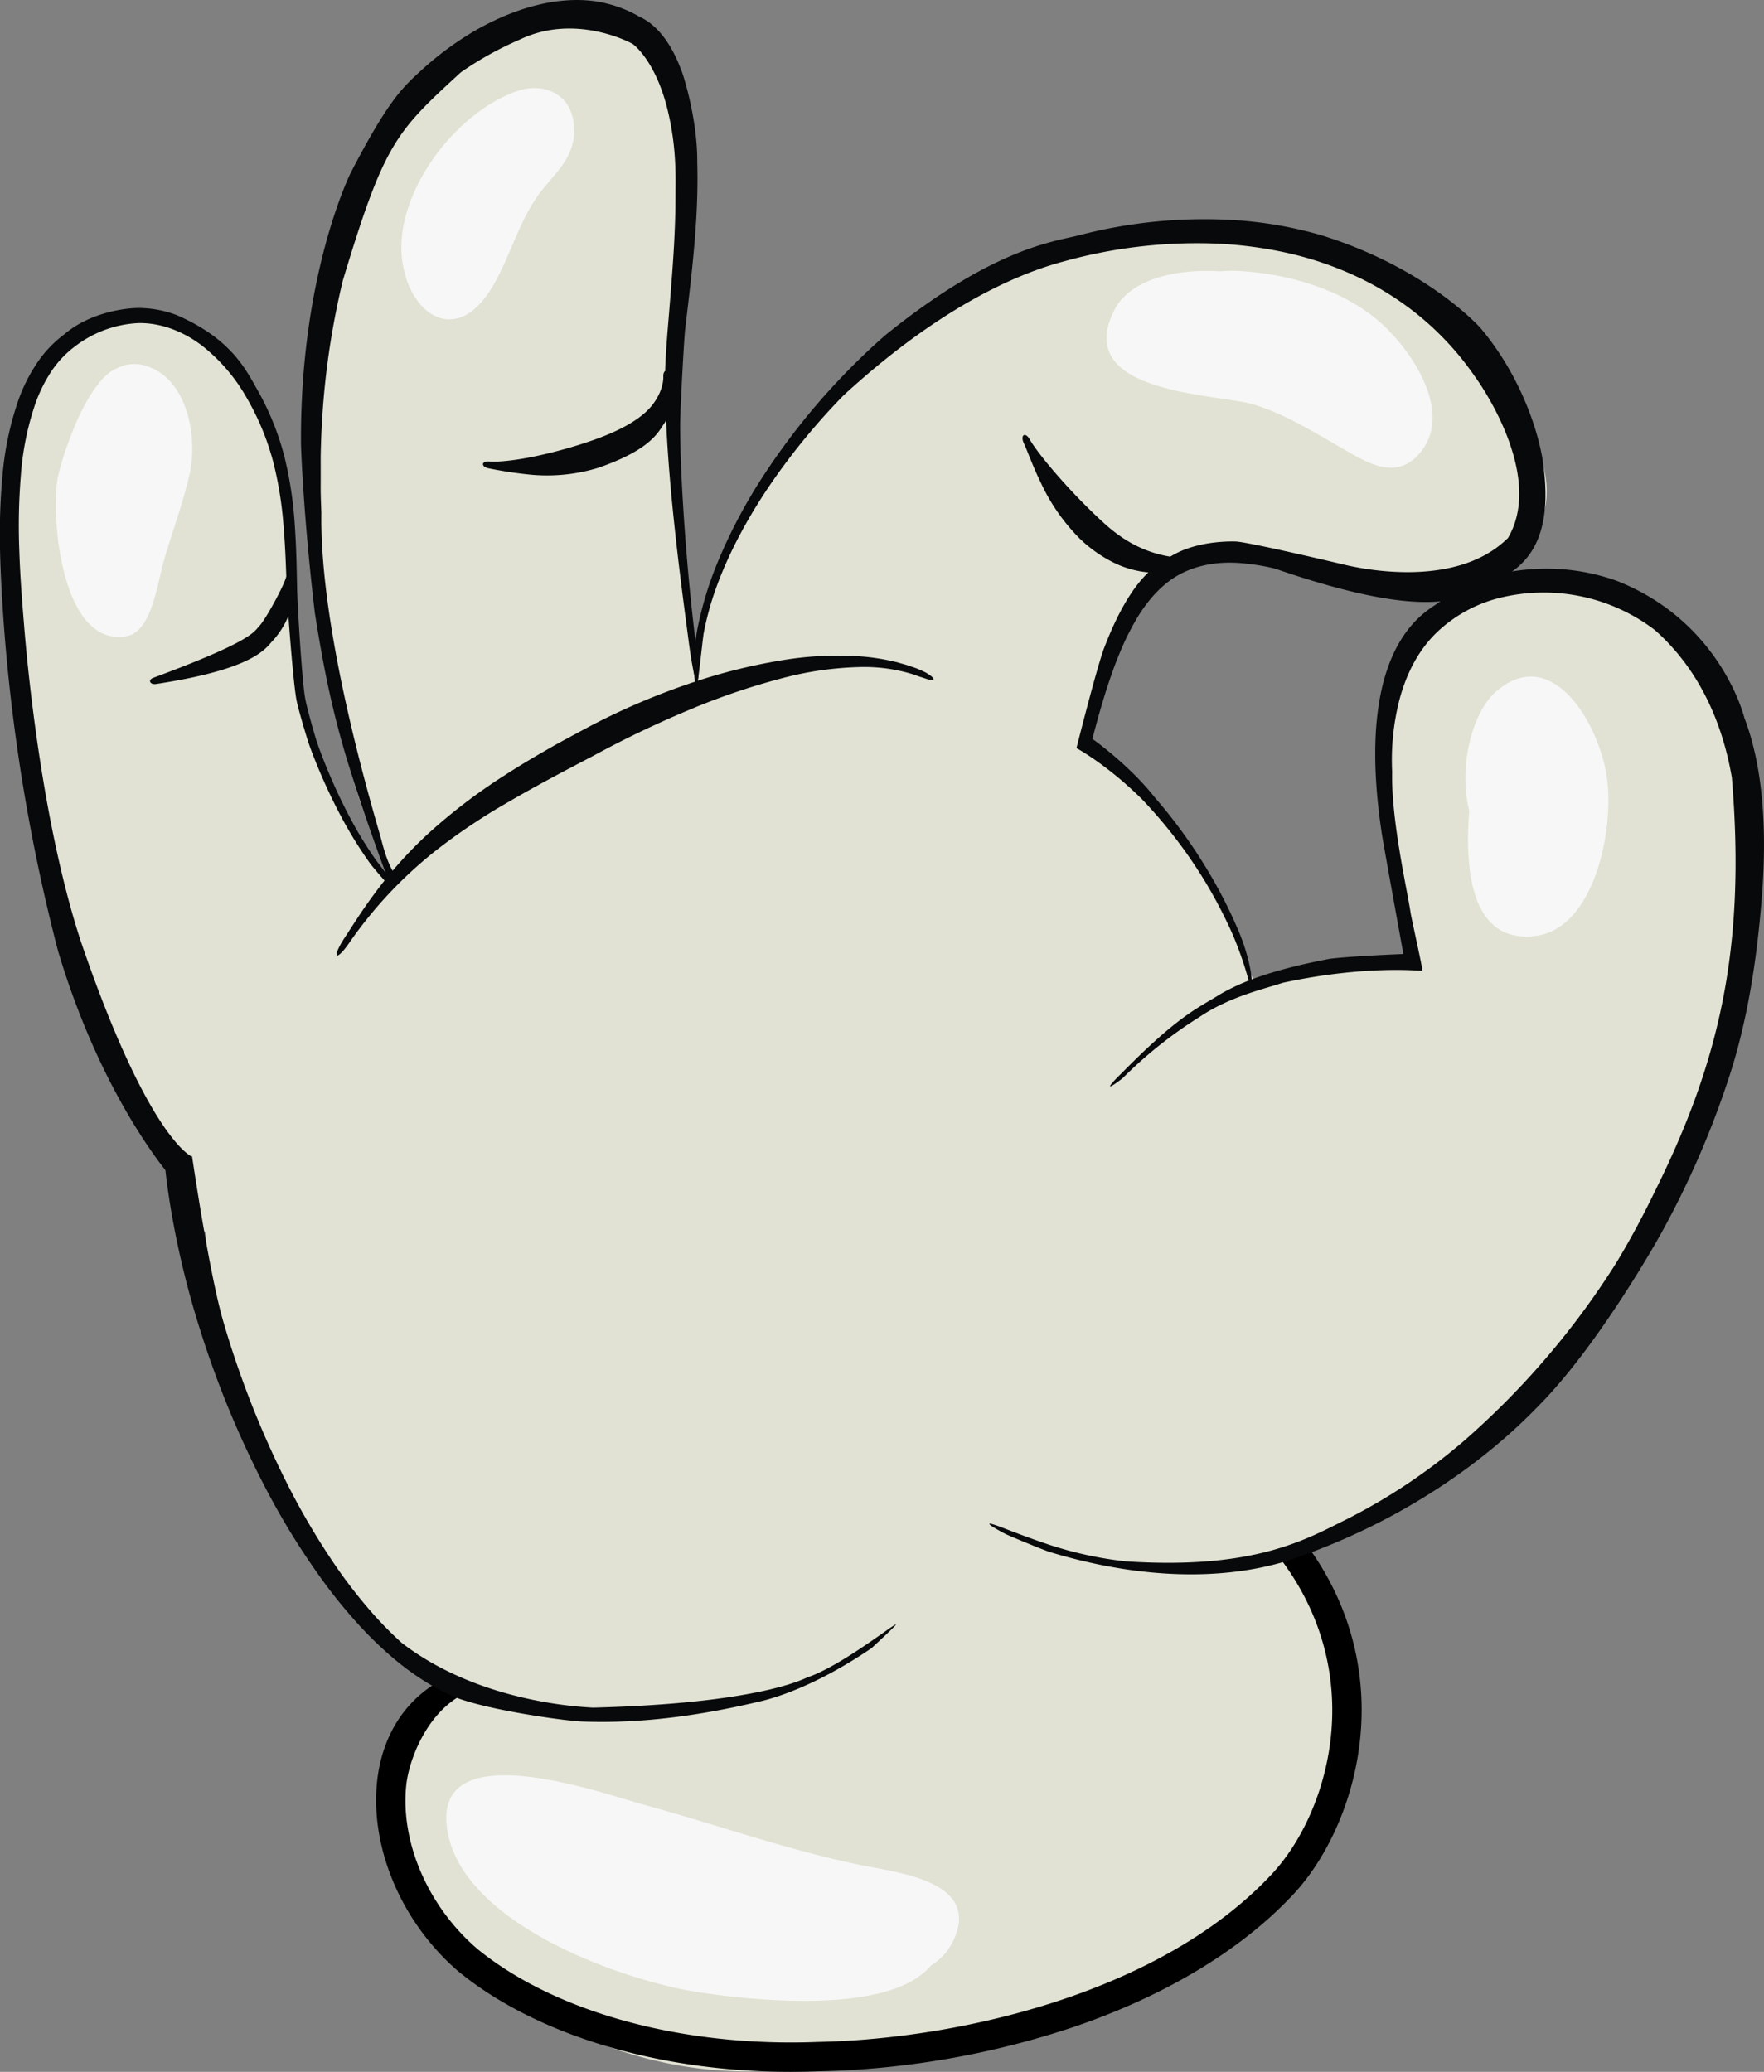<?xml version="1.0" encoding="UTF-8"?> <svg xmlns="http://www.w3.org/2000/svg" viewBox="0 0 540.02 634.15"><rect x="0" y="0" width="540.02" height="634.15" fill="#808080" stroke="none"/> <defs> <style>.cls-1{fill:#e1e2d3;}.cls-2{fill:#f7f7f7;}.cls-3{fill:#07090b;}</style> </defs> <g id="Слой_2" data-name="Слой 2"> <g id="Layer_1" data-name="Layer 1"> <path class="cls-1" d="M531.32,219.56C519.48,191.28,475,162.68,447,186.32c-28.32,23.9-28.38,53.35-12.86,107.23-13.93-1.22-32.29,2.95-49.45,8.58-11.76-27.43-25-53.7-51.77-73.67,3.94-27,11.13-50.08,35.38-58.64,30-10.61,80.58,37.56,103.06-9.4,15.74-32.89-57.71-101.78-128.83-87.71-54.3,10.75-118.62,59.56-128.43,128.79a86.87,86.87,0,0,1-4.24-16.9c-5.49-41.88-4-84-.45-123.64,4.51-50.8-23-68.74-61.72-45C107.47,40.62,92.21,98.38,94.13,144c1.72,41,6.94,85.24,24.72,122.58L117.08,268c-8.84-11.4-12.12-21.15-16.76-29.78C80.8,202,101.8,189.34,78.13,124.34,65.63,90,11.13,83,3.35,136.67c-11.19,77.2,21,180.59,59.6,240.74,2.39,60.8,35.42,114.38,72.41,137.24a65.14,65.14,0,0,0-10.55,19c-.41.38-.26-.87-.53-.41-12.2,22.67-4.84,43.52,11.09,60.38,25.42,26.88,63.65,41.93,98,40.26,54-2.62,143.24-20.91,171.83-80.61,10.91-22.78,5.65-62.27-13.2-78.87,41.46-14,76.76-42.47,102.06-82.63C522.21,347.19,552.82,270.91,531.32,219.56Z"></path> <path d="M242.06,634.15c-40.24,0-77.76-11.2-101.57-30.61l-.09-.07c-17.23-14.74-27-37.43-25-57.8,1.4-14,8.32-25.1,19.46-31.3,2.17-1.2,8.59,3.26,6.42,4.47-10.89,6-16.15,20-16.93,27.73-1.76,17.51,6.81,37.14,21.84,50C170.06,616,209,626.62,250.37,625c42.38-.82,103.93-14.55,138.22-50.57,17.78-18.27,30.72-60.26,4-96.51-1.48-2,5.76-7.34,7.24-5.35,29.9,40.49,15.25,87.59-4.7,108.1-15.79,16.58-38.78,30.34-66.47,39.76a264.4,264.4,0,0,1-78,13.56C247.77,634.09,244.9,634.15,242.06,634.15Z"></path> <path class="cls-2" d="M196.94,552.34c22.8,6.22,44,13.89,66.86,18.58,11.17,2.28,36.63,4.93,28.06,23.05a17.79,17.79,0,0,1-6.81,7.6c-13.22,15.91-58.09,10.25-71.67,8.14-21.9-3.4-70.95-20.19-76.32-48.81C131.21,529.7,184.63,549,196.94,552.34Z"></path> <path class="cls-3" d="M58.8,353.92l-8.5.69s.13,1.33.38,3.83.74,6.16,1.48,10.77a271.22,271.22,0,0,0,9,37.5,298.7,298.7,0,0,0,20.88,50.18A223.29,223.29,0,0,0,98.23,483a156.75,156.75,0,0,0,9.89,12.41,118.27,118.27,0,0,0,11.37,11.35,83.45,83.45,0,0,0,13.17,9.42,66.06,66.06,0,0,0,7.33,3.56c10.81,3.94,33.23,7,38.18,7.19,19.79.77,38.57-2.4,54.09-6.06,3.89-.87,16.79-4.31,34.57-16.42,20.09-18.64-5.41,4.11-19.59,8.94-1.55.61-15.32,8-65.69,9.29-4.88-.27-35.25-1.87-58.59-19.85a114.59,114.59,0,0,1-10.65-11.05A152.9,152.9,0,0,1,103,479.65a219.44,219.44,0,0,1-15.2-25.73,291.34,291.34,0,0,1-19.43-49.39C64,389.61,58.8,353.92,58.8,353.92Z"></path> <path class="cls-3" d="M107.32,288a131.14,131.14,0,0,1,25.74-27.37,184.46,184.46,0,0,1,22.45-15.08c8.29-4.86,17.17-9.52,26.23-14.27a316.84,316.84,0,0,1,29.06-13.92A208.46,208.46,0,0,1,239,207.71a102.34,102.34,0,0,1,24.32-3.54,50.5,50.5,0,0,1,16.51,2.33c.88.34,1.68.62,2.38.83s1.27.45,1.77.57c1,.28,1.61.31,1.78.12s-.1-.61-.88-1.21a16.57,16.57,0,0,0-1.55-1c-.67-.33-1.47-.7-2.41-1.09s-2.2-.77-3.43-1.2l-1.95-.55-1-.29-1.07-.24a64,64,0,0,0-9.71-1.5,103.15,103.15,0,0,0-24.52,1.18,173.58,173.58,0,0,0-28.57,7.24,213.84,213.84,0,0,0-29.78,12.77c-2.28,1.2-4.5,2.42-6.76,3.63s-4.49,2.42-6.72,3.73c-4.47,2.54-8.87,5.19-13.13,7.95a173.39,173.39,0,0,0-23.15,17.68,127.86,127.86,0,0,0-16.34,18.22c-4.22,5.63-7.19,10.55-9.42,13.88C101.19,293.81,103.1,294.33,107.32,288Z"></path> <path class="cls-3" d="M52.66,360.63l6-6.66s-13.16-5.3-33.73-65.28C11.63,248.5,7.61,194.19,7.3,190.5c-.61-7.38-1.17-14.81-1.4-22.3a187.91,187.91,0,0,1,.47-22.51,87.59,87.59,0,0,1,4.36-21.87,45.35,45.35,0,0,1,4.76-9.8,30.83,30.83,0,0,1,7.18-7.78,34.67,34.67,0,0,1,19.69-7.35c7-.13,13.85,2.62,19.45,6.88a54.34,54.34,0,0,1,13.68,15.94,80,80,0,0,1,8,19.07,113.24,113.24,0,0,1,3.27,19.71c.57,6.53.78,12.93,1,19.15s2,29.39,3,34.61c.47,2.62,3.35,12.33,4.19,14.54A174.36,174.36,0,0,0,105,251a126.13,126.13,0,0,0,8.35,13.35c1.1,1.46,5.53,6.61,6.23,7.14s1.4-.14,1-.89-4.5-6-5.55-7.43A121.42,121.42,0,0,1,107,250a173.94,173.94,0,0,1-9.7-22.05c-.79-2.18-3.45-11.6-3.87-14.17-.94-5.11-2.37-28-2.49-34.19s-.24-12.68-.73-19.33a117.56,117.56,0,0,0-3.12-20.41A84,84,0,0,0,79,119.69c-3.67-6.43-8-15.85-24.79-23.2a33,33,0,0,0-11.87-2.22c-4.08,0-14.86,1.4-22.59,8a35.75,35.75,0,0,0-8.47,8.93A50.88,50.88,0,0,0,5.8,122a94.09,94.09,0,0,0-5,23.14,196.13,196.13,0,0,0-.79,23.18C.18,176,.64,183.55,1.16,191A562,562,0,0,0,17.75,291C31.46,337,52.66,360.63,52.66,360.63Z"></path> <path class="cls-3" d="M212.87,195.85c-1.13-9.16-2.52-22.3-3.58-38.49-.52-8.09-1-16.94-1.08-26.41-.06-4.73,1.21-27.35,1.52-30,1.24-10.56,2.66-21.71,3.38-33.38.35-5.85.52-11.82.34-17.93.1-12.94-4.19-26.51-4.85-28.06S204.3,9,195.76,5.12a37.33,37.33,0,0,0-9.89-4C182.41.23,167.8-3.16,146.1,9a95.79,95.79,0,0,0-17.46,12.84c-5.31,4.9-9.72,8.76-21.25,31,0,0-15.59,31.05-15.25,82.94,0,1.55.78,22.48,4.23,51.74,4.68,29.62,8.8,44.74,22.8,82.74.06.63,2.83-.14,2.88-1.37-2.38-2.13-4-6.77-5.24-11.59-1.37-5.33-19-62-18.43-100.31-.1-2.78-.23-5.59-.21-8.43s0-5.72,0-8.62c.09-5.77.39-11.66.88-17.63a243,243,0,0,1,5.92-36.51c12.73-42.16,16.21-45.39,36.11-63.66a102.2,102.2,0,0,1,18-10c17.15-8.29,34.45,1.14,34.69,1.38,0,0,6.92,4.9,10.63,20.23,2.83,11.72,2.39,20.68,2.38,26.6,0,11.85-1,23.43-1.89,34.6-.46,5.59-.94,11-1.19,16.53s0,10.71.15,15.81c.41,10.17,1.21,19.64,2.07,28.32,1.74,17.35,3.71,31.51,5,41.42.66,4.83,1.31,8.36,1.85,10.64.27,1.14,1.1.39,1-.86C213.59,204.29,213.46,200.59,212.87,195.85Z"></path> <path class="cls-3" d="M321.4,475.05c40.73,12.29,66,4.55,71.9,2.95,47.16-15.5,72.75-42.64,78.16-48.16,16.34-16.67,32.75-44.57,36.89-52a275.67,275.67,0,0,0,20.84-47.72c5.54-16.77,8.39-34.76,9.94-52.76.81-9.68,3-36.5-5.11-57.6,0,0-7.06-29.4-39.12-42a64,64,0,0,0-28.5-3.32,53.15,53.15,0,0,0-26.16,10.12c-3.73,2.82-26.11,13.1-17.12,71.22,1.29,7.63,6.3,35,6.5,36.23,0,0-16.52.66-22.66,1.48-20.95,4-28.86,8.29-33.16,10.67-7.17,4.5-12.67,6.33-30.29,24.18-2.47,2.4-3.7,3.79-3.67,4.1s1.3-.47,3.83-2.42a132.9,132.9,0,0,1,23.46-18.69c9.33-6.34,20.3-8.73,25.5-10.5,25.5-5.5,42.17-3.64,42.83-3.67.25.06-3.35-16-3.62-17.75-1-6.87-6-28.42-5.65-43.16a74.26,74.26,0,0,1,2.33-22.46c3.11-11.3,8.2-17.07,10.89-19.79a42.76,42.76,0,0,1,20.32-11.15,56.11,56.11,0,0,1,46.88,10c17.52,15.49,22,36.27,23.57,45.12,4.28,51.53-3.55,86.37-23.38,126.32-3.7,7.65-7.68,15.1-12,22.24A246.87,246.87,0,0,1,448.2,441a178.68,178.68,0,0,1-35.9,24c-12.21,6-27.84,15.52-67.67,12.9a114.69,114.69,0,0,1-23.75-5.19c-6.23-2.11-10.74-3.87-13.67-5s-4.37-1.55-4.32-1.25,1.6,1.29,4.63,2.91C309,470.15,319.82,474.58,321.4,475.05Z"></path> <path class="cls-3" d="M378.85,284.22A144.28,144.28,0,0,0,369.46,266a156,156,0,0,0-15.87-21.84c-8-10.17-19.17-18-19.17-18,.31-1.18.63-2.38.95-3.58,1.5-5.59,3.18-11.33,5.25-17.09,1-2.89,2.19-5.74,3.44-8.59a81,81,0,0,1,4.37-8.29c3.31-5.3,7.57-10.15,13.08-13s12-3.83,18.7-3.22a65.18,65.18,0,0,1,10.1,1.65c45.65,15.69,58,10.36,68.11,3.52,8.88-4.33,17.21-12.33,14-35.66-1.32-9.75-7-27.17-19.33-41.67-6.08-6.45-22.5-20.17-48.63-28.24a123.6,123.6,0,0,0-25.19-4.53,151.57,151.57,0,0,0-48.83,4.53c-7.71,2-26.18,3.74-59.41,30.6-5.23,4.55-10,9.25-14.5,14a210.26,210.26,0,0,0-22.37,28.33,160.07,160.07,0,0,0-14.06,26.2,108.58,108.58,0,0,0-6.58,21.3,59.29,59.29,0,0,0-1.05,13.32c.23,3.05.57,4.65.81,4.79s1.89-15.21,2.11-16.64c2.24-12.64,9.06-29.16,21.06-46.51A204.3,204.3,0,0,1,258.25,121c35.21-32.34,60.94-39.24,68-41.15A152.44,152.44,0,0,1,370.7,74.5a125.53,125.53,0,0,1,23,2.83,103.48,103.48,0,0,1,22.17,7.57,91.28,91.28,0,0,1,19.84,12.81,89.92,89.92,0,0,1,15.95,17.74c1.11,1.49,21.32,29.89,10,49.2-16.31,16.19-46.63,9-50.16,8.18,0,0-29.42-7-33.3-7.09S363.3,166,356,172c-10.15,5.14-16.74,23.24-18,26.37-2.33,6.3-8.39,30.36-8.39,30.36l-.05.22c0,.07.11.08.16.13s9.09,4.89,19.79,15.45a146.71,146.71,0,0,1,17.57,22.34A129.25,129.25,0,0,1,377.36,286c4.55,10.8,5.09,16.15,5.67,15.76.2-.18.31-1.82-.2-4.83A58.94,58.94,0,0,0,378.85,284.22Z"></path> <path class="cls-3" d="M313.41,135.61c1.09,2.32,2.68,6.93,5.35,12.4a59.91,59.91,0,0,0,11.94,17,42.09,42.09,0,0,0,10,7.08,30.16,30.16,0,0,0,11.18,3.14c3.64.21,12.32-3.19,7.11-4.74-9.5-1.33-16.35-6-21.55-10.87-9.73-8.91-19.57-20.47-22.26-25.21C313.85,132.1,312.29,133.19,313.41,135.61Z"></path> <path class="cls-3" d="M149.81,143.39a123.16,123.16,0,0,0,13.07,1.94,53.63,53.63,0,0,0,20.23-2.13c14.76-5.1,17.92-10,19.83-13,4.67-6.39,2.27-14.1,2.22-14.77-.3-2.63-2.2-2.52-2.1-.18.09,2.63-1.35,7.12-5.23,10.74s-9.83,6.48-16.32,8.75a144.16,144.16,0,0,1-18.41,5.08c-5.77,1.15-10.7,1.65-13.31,1.44S147.24,143,149.81,143.39Z"></path> <path class="cls-3" d="M48,209.33c25.59-3.93,32.09-9.06,35-12.69a25.54,25.54,0,0,0,5.24-8c1.14-2.75,1.57-8.09,1.57-8.34s-2.11-7-1.93-5c.17,2.18-6.59,14.33-8.38,16.18S77.79,196,47.18,207.37C45.08,208,45.84,209.76,48,209.33Z"></path> <path class="cls-2" d="M45,112.1a11.33,11.33,0,0,0-9.13.6c-9.6,3.7-17.64,28.9-18.43,35-1.66,12.8,1.9,50.62,21.44,47,7.56-1.41,9.29-16.17,11.31-23.14,2.55-8.8,5.74-17.32,7.81-26.23C60.68,133.6,57.26,116,45,112.1Z"></path> <path class="cls-2" d="M158.32,27.87c-16.15,5.59-32,24.17-35,42.3-3.54,21.4,14.46,39.72,27.54,17.42,5.33-9.09,7.83-19.4,14-28,4.31-6,10.61-10.48,10.9-19C176.12,28.82,166.62,25,158.32,27.87Z"></path> <path class="cls-2" d="M421.22,97.55c-11.85-9.68-28.41-14-42.81-14.66a46.36,46.36,0,0,0-4.77.16c-13.31-.86-27.54,2.22-32.45,11.77-13.34,26,31.94,25.67,42.64,29,11.17,3.47,20.85,10,31,15.66,7,3.9,14.09,6.21,20-1C445.41,125.62,431.09,105.62,421.22,97.55Z"></path> <path class="cls-2" d="M491.9,237.74c-2.36-15.87-16.38-40.55-33.47-26.46-8.15,6.72-11.91,24.15-8.66,36.81-1.2,15.61-.56,40.81,20.14,38.41C488.17,284.39,494.28,253.71,491.9,237.74Z"></path> </g> </g> </svg> 